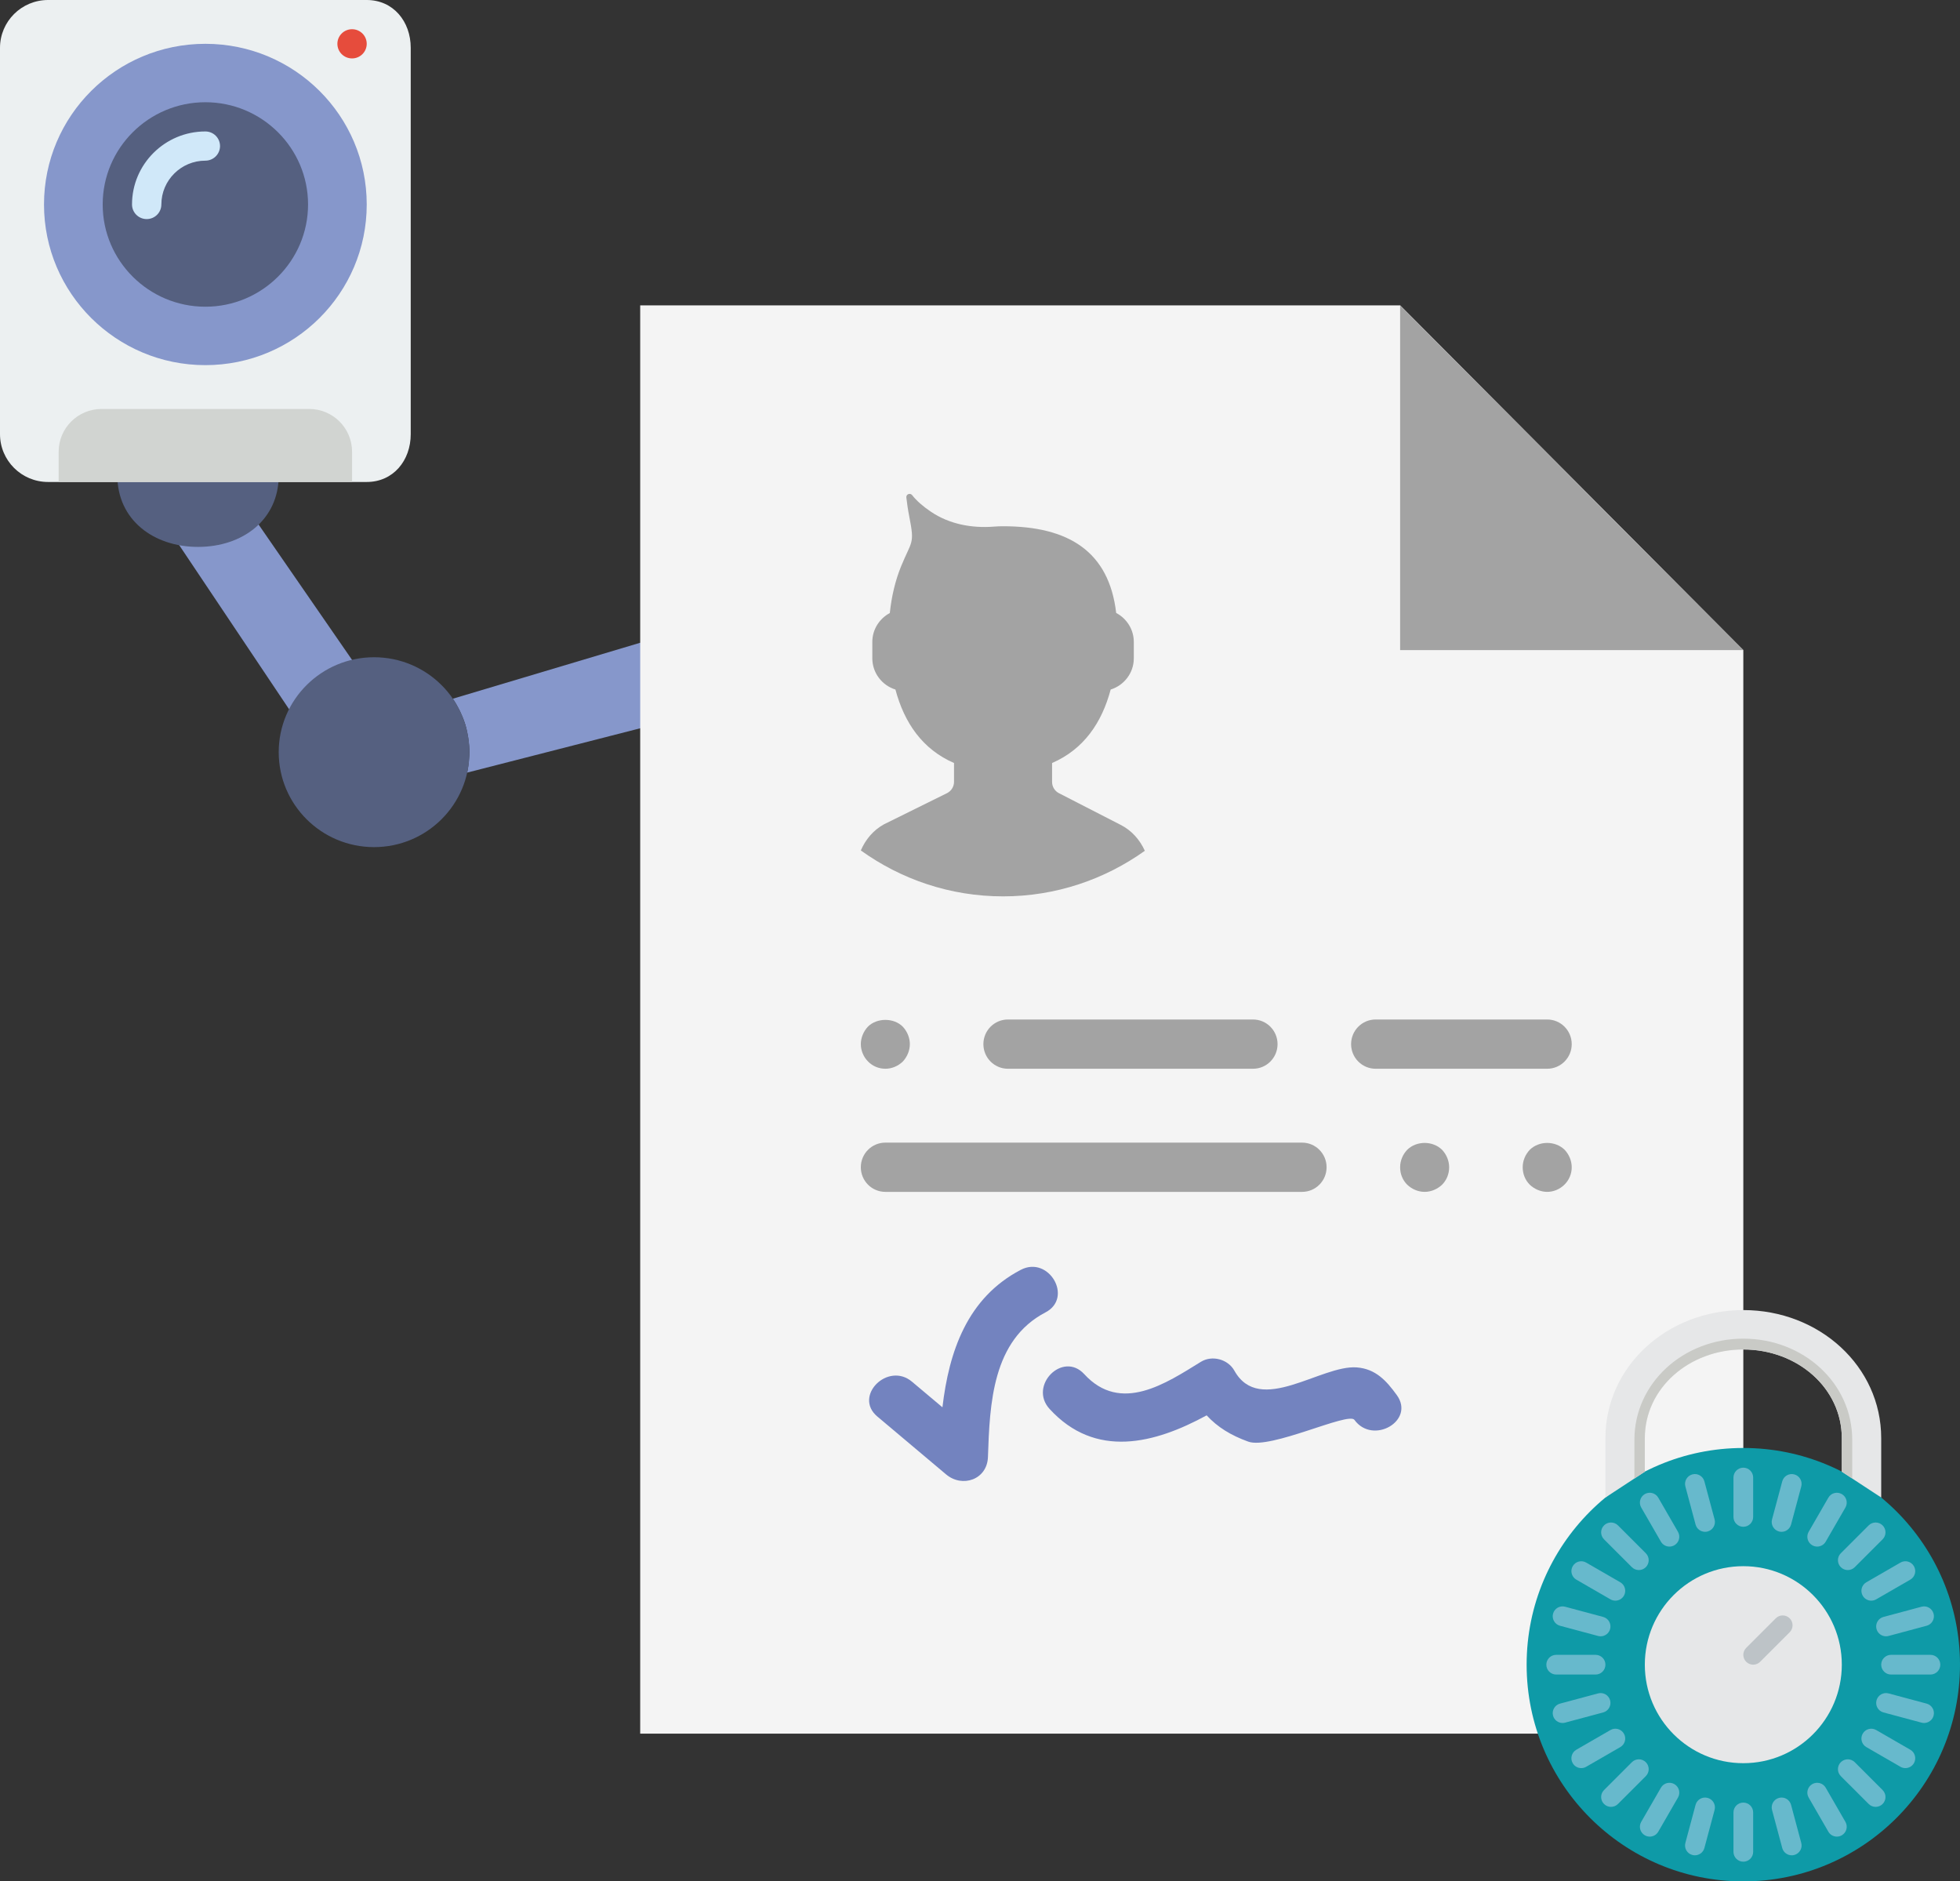 <?xml version="1.0" encoding="UTF-8" standalone="no"?>
<svg width="199px" height="191px" viewBox="0 0 199 191" version="1.1" xmlns="http://www.w3.org/2000/svg" xmlns:xlink="http://www.w3.org/1999/xlink" xmlns:sketch="http://www.bohemiancoding.com/sketch/ns">
    <rect x="0" y="0" width="199" height="191" fill="#333333" stroke="none"/>
    <!-- Generator: Sketch 3.5.2 (25235) - http://www.bohemiancoding.com/sketch -->
    <title>esign</title>
    <desc>Created with Sketch.</desc>
    <defs></defs>
    <g id="Mobile" stroke="none" stroke-width="1" fill="none" fill-rule="evenodd" sketch:type="MSPage">
        <g id="Desktop" sketch:type="MSArtboardGroup" transform="translate(-659, -744)">
            <g id="esign" sketch:type="MSLayerGroup" transform="translate(659, 744)">
                <g id="40-indoor-camera-flat" sketch:type="MSShapeGroup">
                    <g id="40---Indoor-Camera-(Flat)">
                        <g id="Page-1">
                            <g id="40---Indoor-Camera-(Flat)">
                                <path d="M41.34,75.982 L41.34,75.982 L41.702,75.621 L25.319,51.897 L17.872,54.862 L35.31,80.901 C36.527,78.519 38.704,76.712 41.34,75.982" id="Fill-150" fill="#8697CB"></path>
                                <path d="M45.977,70.934 C46.218,71.287 46.431,71.66 46.624,72.044 C46.663,72.121 46.7,72.2 46.738,72.277 C46.919,72.663 47.083,73.056 47.213,73.466 C47.214,73.469 47.216,73.472 47.216,73.474 C47.345,73.881 47.438,74.304 47.511,74.733 C47.529,74.835 47.543,74.937 47.558,75.039 C47.618,75.472 47.66,75.913 47.66,76.362 C47.66,76.596 47.648,76.768 47.631,76.92 C47.601,77.436 47.537,77.944 47.429,78.436 L70,72.655 L70,63.759 L45.977,70.934" id="Fill-151" fill="#8697CB"></path>
                                <path d="M47.66,76.362 C47.66,81.685 43.326,86 37.979,86 C32.632,86 28.298,81.685 28.298,76.362 C28.298,71.039 32.632,66.724 37.979,66.724 C43.326,66.724 47.66,71.039 47.66,76.362" id="Fill-590" fill="#556080"></path>
                                <path d="M28.298,48.273 C28.298,52.776 24.631,55.522 20.106,55.522 C15.583,55.522 11.915,52.776 11.915,48.273 L28.298,48.273" id="Fill-591" fill="#556080"></path>
                                <path d="M37.234,48.931 L4.879,48.931 C2.185,48.931 0,46.756 0,44.074 L0,4.858 C0,2.175 2.185,0 4.879,0 L37.234,0 C39.928,0 41.702,2.175 41.702,4.858 L41.702,44.074 C41.702,46.756 39.928,48.931 37.234,48.931" id="Fill-592" fill="#ECF0F1"></path>
                                <path d="M37.234,20.759 C37.234,29.766 29.899,37.069 20.851,37.069 C11.803,37.069 4.468,29.766 4.468,20.759 C4.468,11.751 11.803,4.448 20.851,4.448 C29.899,4.448 37.234,11.751 37.234,20.759" id="Fill-593" fill="#8697CB"></path>
                                <path d="M20.851,31.138 C15.102,31.138 10.426,26.482 10.426,20.759 C10.426,15.035 15.102,10.379 20.851,10.379 C26.6,10.379 31.277,15.035 31.277,20.759 C31.277,26.482 26.6,31.138 20.851,31.138" id="Fill-594" fill="#556080"></path>
                                <path d="M37.234,4.448 C37.234,5.267 36.567,5.931 35.745,5.931 C34.923,5.931 34.255,5.267 34.255,4.448 C34.255,3.63 34.923,2.966 35.745,2.966 C36.567,2.966 37.234,3.63 37.234,4.448" id="Fill-595" fill="#E64C3C"></path>
                                <path d="M35.745,48.931 L5.957,48.931 L5.957,45.856 C5.957,43.46 7.909,41.517 10.314,41.517 L31.387,41.517 C33.794,41.517 35.745,43.46 35.745,45.856 L35.745,48.931" id="Fill-596" fill="#D1D4D1"></path>
                                <path d="M14.894,22.241 C14.071,22.241 13.404,21.577 13.404,20.759 C13.404,16.671 16.745,13.345 20.851,13.345 C21.673,13.345 22.34,14.009 22.34,14.828 C22.34,15.646 21.673,16.31 20.851,16.31 C18.388,16.31 16.383,18.306 16.383,20.759 C16.383,21.577 15.716,22.241 14.894,22.241" id="Fill-597" fill="#D0E8F9"></path>
                            </g>
                        </g>
                    </g>
                </g>
                <g id="46-resumee-flat" transform="translate(65, 31)" sketch:type="MSShapeGroup">
                    <g id="46---Resumee-(Flat)">
                        <g id="Page-1">
                            <g id="Icons">
                                <g id="46---Resumee-(Flat)">
                                    <path d="M112,35 L77.156,0 L0,0 L0,145 L112,145 L112,35" id="Fill-1632" fill="#F4F4F4"></path>
                                    <path d="M77.156,0 L77.156,35 L112,35 L77.156,0" id="Fill-2183" fill="#A3A3A3"></path>
                                    <path d="M67.2,85 L24.889,85 C23.515,85 22.4,86.118 22.4,87.5 C22.4,88.882 23.515,90 24.889,90 L67.2,90 C68.574,90 69.689,88.882 69.689,87.5 C69.689,86.118 68.574,85 67.2,85" id="Fill-2184" fill="#A3A3A3"></path>
                                    <path d="M94.578,75 C94.578,73.62 93.463,72.5 92.089,72.5 L74.667,72.5 C73.293,72.5 72.178,73.62 72.178,75 C72.178,76.382 73.293,77.5 74.667,77.5 L92.089,77.5 C93.463,77.5 94.578,76.382 94.578,75" id="Fill-2185" fill="#A3A3A3"></path>
                                    <path d="M37.333,77.5 L62.222,77.5 C63.596,77.5 64.711,76.382 64.711,75 C64.711,73.62 63.596,72.5 62.222,72.5 L37.333,72.5 C35.959,72.5 34.844,73.62 34.844,75 C34.844,76.382 35.959,77.5 37.333,77.5" id="Fill-2186" fill="#A3A3A3"></path>
                                    <path d="M24.889,77.5 C25.561,77.5 26.183,77.225 26.656,76.775 C27.104,76.3 27.378,75.65 27.378,75 C27.378,74.35 27.104,73.7 26.656,73.225 C25.735,72.3 24.018,72.325 23.122,73.225 C22.674,73.7 22.4,74.35 22.4,75 C22.4,75.65 22.674,76.3 23.122,76.75 C23.57,77.225 24.217,77.5 24.889,77.5" id="Fill-2187" fill="#A3A3A3"></path>
                                    <path d="M77.877,85.725 C77.429,86.198 77.156,86.825 77.156,87.5 C77.156,88.175 77.404,88.8 77.877,89.275 C78.35,89.725 78.997,90 79.644,90 C80.292,90 80.939,89.725 81.412,89.275 C81.884,88.8 82.133,88.175 82.133,87.5 C82.133,86.847 81.86,86.198 81.412,85.725 C80.466,84.8 78.823,84.8 77.877,85.725" id="Fill-2188" fill="#A3A3A3"></path>
                                    <path d="M90.322,85.725 C89.874,86.198 89.6,86.825 89.6,87.5 C89.6,88.175 89.849,88.8 90.322,89.275 C90.795,89.725 91.442,90 92.089,90 C92.736,90 93.383,89.725 93.856,89.25 C94.329,88.775 94.578,88.15 94.578,87.5 C94.578,86.847 94.304,86.198 93.856,85.725 C92.91,84.8 91.268,84.8 90.322,85.725" id="Fill-2189" fill="#A3A3A3"></path>
                                    <path d="M38.64,97.915 C33.187,100.767 31.353,106.218 30.686,111.87 C29.655,111.005 28.625,110.138 27.594,109.27 C25.153,107.215 21.611,110.733 24.075,112.805 C26.402,114.765 28.732,116.725 31.059,118.683 C32.706,120.07 35.23,119.213 35.307,116.915 C35.489,111.498 35.748,105.058 41.151,102.233 C44.001,100.745 41.482,96.43 38.64,97.915" id="Fill-2190" fill="#7383BF"></path>
                                    <path d="M76.815,110.625 C75.762,109.175 74.677,107.968 72.753,107.82 C69.126,107.547 62.902,112.76 60.328,108.153 C59.676,106.983 58.063,106.552 56.923,107.255 C53.399,109.427 48.792,112.552 45.086,108.505 C42.908,106.127 39.397,109.672 41.567,112.04 C46.224,117.125 52.229,115.567 57.511,112.688 C58.628,113.892 59.96,114.713 61.734,115.355 C63.997,116.175 71.906,112.305 72.516,113.147 C74.39,115.722 78.711,113.233 76.815,110.625" id="Fill-2191" fill="#7383BF"></path>
                                    <path d="M48.765,52.733 L42.515,49.525 C42.087,49.305 41.818,48.865 41.818,48.383 L41.818,46.46 C45.026,45.072 46.871,42.375 47.767,39.002 C49.121,38.583 50.116,37.325 50.116,35.833 L50.116,34.167 C50.116,32.89 49.385,31.788 48.327,31.227 C47.595,24.96 43.471,22.425 36.841,22.425 C36.527,22.425 36.221,22.438 35.917,22.462 C33.665,22.64 31.385,22.215 29.511,20.948 C28.732,20.42 28.075,19.86 27.614,19.27 C27.403,19.003 26.982,19.172 27.022,19.512 C27.089,20.095 27.186,20.775 27.333,21.517 C27.883,24.285 27.554,23.883 26.489,26.492 C25.899,27.938 25.521,29.538 25.344,31.235 C24.294,31.797 23.567,32.895 23.567,34.167 L23.567,35.833 C23.567,37.325 24.563,38.583 25.914,39.002 C26.813,42.375 28.655,45.072 31.863,46.46 L31.863,48.37 C31.863,48.858 31.586,49.303 31.151,49.52 L24.745,52.688 C23.662,53.282 22.875,54.235 22.4,55.337 C26.474,58.263 31.452,60 36.841,60 C42.212,60 47.169,58.275 51.236,55.373 C50.729,54.255 49.897,53.3 48.765,52.733" id="Fill-2192" fill="#A3A3A3"></path>
                                </g>
                            </g>
                        </g>
                    </g>
                </g>
                <g id="18-combination-lock-flat" transform="translate(155, 133)" sketch:type="MSShapeGroup">
                    <g id="18---Combination-Lock-(Flat)">
                        <g id="Page-1">
                            <g id="18---Combination-Lock-(Flat)">
                                <path d="M44,36 C44,48.15 34.15,58 22,58 C9.85,58 0,48.15 0,36 C0,23.85 9.85,14 22,14 C34.15,14 44,23.85 44,36" id="Fill-358" fill="#0E9AA7"></path>
                                <path d="M32,36 C32,41.523 27.523,46 22,46 C16.477,46 12,41.523 12,36 C12,30.477 16.477,26 22,26 C27.523,26 32,30.477 32,36" id="Fill-359" fill="#E6E7E8"></path>
                                <path d="M22,16 C21.448,16 21,16.447 21,17 L21,21 C21,21.553 21.448,22 22,22 C22.552,22 23,21.553 23,21 L23,17 C23,16.447 22.552,16 22,16" id="Fill-360" fill="#67B9CC"></path>
                                <path d="M22,50 C21.448,50 21,50.447 21,51 L21,55 C21,55.553 21.448,56 22,56 C22.552,56 23,55.553 23,55 L23,51 C23,50.447 22.552,50 22,50" id="Fill-361" fill="#67B9CC"></path>
                                <path d="M41,35 L37,35 C36.448,35 36,35.447 36,36 C36,36.553 36.448,37 37,37 L41,37 C41.552,37 42,36.553 42,36 C42,35.447 41.552,35 41,35" id="Fill-362" fill="#67B9CC"></path>
                                <path d="M7,37 C7.552,37 8,36.553 8,36 C8,35.447 7.552,35 7,35 L3,35 C2.448,35 2,35.447 2,36 C2,36.553 2.448,37 3,37 L7,37" id="Fill-363" fill="#67B9CC"></path>
                                <path d="M31.899,26.101 C32.095,26.296 32.351,26.394 32.606,26.394 C32.862,26.394 33.118,26.296 33.314,26.101 L36.142,23.273 C36.533,22.882 36.533,22.249 36.142,21.858 C35.751,21.468 35.119,21.468 34.728,21.858 L31.899,24.687 C31.509,25.077 31.509,25.71 31.899,26.101" id="Fill-364" fill="#67B9CC"></path>
                                <path d="M12.101,45.899 C11.71,45.509 11.077,45.509 10.686,45.899 L7.858,48.728 C7.467,49.118 7.467,49.751 7.858,50.142 C8.053,50.337 8.309,50.435 8.565,50.435 C8.821,50.435 9.077,50.337 9.272,50.142 L12.101,47.314 C12.491,46.923 12.491,46.29 12.101,45.899" id="Fill-365" fill="#67B9CC"></path>
                                <path d="M33.314,45.899 C32.923,45.509 32.29,45.509 31.899,45.899 C31.509,46.29 31.509,46.923 31.899,47.314 L34.728,50.142 C34.923,50.337 35.179,50.435 35.435,50.435 C35.691,50.435 35.947,50.337 36.142,50.142 C36.533,49.751 36.533,49.118 36.142,48.728 L33.314,45.899" id="Fill-366" fill="#67B9CC"></path>
                                <path d="M10.686,26.101 C10.882,26.296 11.138,26.394 11.394,26.394 C11.649,26.394 11.905,26.296 12.101,26.101 C12.491,25.71 12.491,25.077 12.101,24.687 L9.272,21.858 C8.881,21.468 8.249,21.468 7.858,21.858 C7.467,22.249 7.467,22.882 7.858,23.273 L10.686,26.101" id="Fill-367" fill="#67B9CC"></path>
                                <path d="M29,23.876 C29.157,23.967 29.33,24.01 29.499,24.01 C29.845,24.01 30.181,23.831 30.366,23.51 L32.366,20.046 C32.642,19.567 32.478,18.956 32,18.68 C31.522,18.403 30.91,18.566 30.634,19.046 L28.634,22.51 C28.358,22.988 28.522,23.6 29,23.876" id="Fill-368" fill="#67B9CC"></path>
                                <path d="M15,48.124 C14.522,47.848 13.91,48.011 13.634,48.49 L11.634,51.954 C11.358,52.433 11.522,53.044 12,53.32 C12.157,53.411 12.33,53.454 12.499,53.454 C12.845,53.454 13.181,53.275 13.366,52.954 L15.366,49.49 C15.642,49.012 15.478,48.4 15,48.124" id="Fill-369" fill="#67B9CC"></path>
                                <path d="M38.955,44.634 L35.49,42.634 C35.01,42.357 34.4,42.523 34.124,43 C33.848,43.479 34.012,44.09 34.49,44.366 L37.955,46.366 C38.112,46.457 38.284,46.5 38.454,46.5 C38.799,46.5 39.135,46.32 39.321,46 C39.597,45.521 39.433,44.91 38.955,44.634" id="Fill-370" fill="#67B9CC"></path>
                                <path d="M5.045,27.366 L8.51,29.366 C8.668,29.457 8.839,29.5 9.009,29.5 C9.354,29.5 9.69,29.32 9.876,29 C10.152,28.522 9.988,27.91 9.51,27.634 L6.045,25.634 C5.565,25.356 4.955,25.522 4.679,26 C4.403,26.479 4.567,27.09 5.045,27.366" id="Fill-371" fill="#67B9CC"></path>
                                <path d="M27.176,16.682 C26.64,16.539 26.095,16.856 25.952,17.389 L24.916,21.252 C24.773,21.785 25.09,22.334 25.624,22.477 C25.71,22.5 25.797,22.511 25.883,22.511 C26.324,22.511 26.728,22.217 26.848,21.77 L27.883,17.906 C28.026,17.373 27.71,16.824 27.176,16.682" id="Fill-372" fill="#67B9CC"></path>
                                <path d="M18.376,49.523 C17.84,49.379 17.295,49.696 17.152,50.231 L16.117,54.094 C15.974,54.627 16.29,55.176 16.824,55.318 C16.911,55.342 16.998,55.352 17.083,55.352 C17.524,55.352 17.929,55.059 18.048,54.611 L19.083,50.748 C19.227,50.215 18.91,49.666 18.376,49.523" id="Fill-373" fill="#67B9CC"></path>
                                <path d="M40.611,39.952 L36.748,38.916 C36.217,38.773 35.666,39.089 35.523,39.623 C35.38,40.156 35.696,40.705 36.23,40.848 L40.094,41.884 C40.18,41.907 40.268,41.918 40.353,41.918 C40.794,41.918 41.199,41.624 41.318,41.177 C41.461,40.644 41.145,40.095 40.611,39.952" id="Fill-374" fill="#67B9CC"></path>
                                <path d="M3.389,32.048 L7.252,33.084 C7.339,33.107 7.426,33.118 7.512,33.118 C7.953,33.118 8.357,32.824 8.477,32.377 C8.62,31.844 8.304,31.295 7.77,31.152 L3.906,30.116 C3.374,29.972 2.825,30.289 2.682,30.823 C2.539,31.356 2.855,31.905 3.389,32.048" id="Fill-375" fill="#67B9CC"></path>
                                <path d="M18.048,17.389 C17.905,16.854 17.355,16.537 16.824,16.682 C16.29,16.824 15.974,17.373 16.117,17.906 L17.152,21.77 C17.272,22.217 17.675,22.511 18.117,22.511 C18.203,22.511 18.29,22.5 18.376,22.477 C18.91,22.334 19.227,21.785 19.083,21.252 L18.048,17.389" id="Fill-376" fill="#67B9CC"></path>
                                <path d="M26.848,50.231 C26.706,49.696 26.158,49.377 25.624,49.523 C25.09,49.666 24.773,50.215 24.916,50.748 L25.952,54.611 C26.071,55.059 26.475,55.352 26.917,55.352 C27.002,55.352 27.09,55.342 27.176,55.318 C27.71,55.176 28.026,54.627 27.883,54.094 L26.848,50.231" id="Fill-377" fill="#67B9CC"></path>
                                <path d="M35.523,32.377 C35.643,32.824 36.047,33.118 36.488,33.118 C36.574,33.118 36.661,33.107 36.748,33.084 L40.611,32.048 C41.145,31.905 41.461,31.356 41.318,30.823 C41.175,30.289 40.626,29.972 40.094,30.116 L36.23,31.152 C35.696,31.295 35.38,31.844 35.523,32.377" id="Fill-378" fill="#67B9CC"></path>
                                <path d="M8.477,39.623 C8.335,39.089 7.784,38.771 7.252,38.916 L3.389,39.952 C2.855,40.095 2.539,40.644 2.682,41.177 C2.801,41.624 3.206,41.918 3.647,41.918 C3.732,41.918 3.82,41.907 3.906,41.884 L7.77,40.848 C8.304,40.705 8.62,40.156 8.477,39.623" id="Fill-379" fill="#67B9CC"></path>
                                <path d="M13.366,19.046 C13.09,18.566 12.478,18.403 12,18.68 C11.522,18.956 11.358,19.567 11.634,20.046 L13.634,23.51 C13.819,23.831 14.155,24.01 14.501,24.01 C14.67,24.01 14.843,23.967 15,23.876 C15.478,23.6 15.642,22.988 15.366,22.51 L13.366,19.046" id="Fill-380" fill="#67B9CC"></path>
                                <path d="M30.366,48.49 C30.089,48.011 29.477,47.848 29,48.124 C28.522,48.4 28.358,49.012 28.634,49.49 L30.634,52.954 C30.819,53.275 31.155,53.454 31.501,53.454 C31.67,53.454 31.843,53.411 32,53.32 C32.478,53.044 32.642,52.433 32.366,51.954 L30.366,48.49" id="Fill-381" fill="#67B9CC"></path>
                                <path d="M34.124,29 C34.31,29.321 34.646,29.5 34.991,29.5 C35.161,29.5 35.332,29.457 35.49,29.366 L38.955,27.366 C39.433,27.09 39.597,26.479 39.321,26 C39.044,25.521 38.434,25.356 37.955,25.634 L34.49,27.634 C34.012,27.91 33.848,28.522 34.124,29" id="Fill-382" fill="#67B9CC"></path>
                                <path d="M9.876,43 C9.599,42.521 8.989,42.357 8.51,42.634 L5.045,44.634 C4.567,44.91 4.403,45.521 4.679,46 C4.865,46.321 5.201,46.5 5.546,46.5 C5.716,46.5 5.888,46.457 6.045,46.366 L9.51,44.366 C9.988,44.09 10.152,43.479 9.876,43" id="Fill-383" fill="#67B9CC"></path>
                                <path d="M23,36 C22.744,36 22.488,35.902 22.293,35.707 C21.902,35.316 21.902,34.684 22.293,34.293 L25.293,31.293 C25.684,30.902 26.316,30.902 26.707,31.293 C27.098,31.684 27.098,32.316 26.707,32.707 L23.707,35.707 C23.512,35.902 23.256,36 23,36" id="Fill-384" fill="#BDC3C7"></path>
                                <path d="M32,16.406 L32,13 C32,7.929 27.5,4 22,4 C16.5,4 12,7.929 12,13 L12,16.406 L8,19.029 L8,13 C8,5.711 14.28,0 22,0 C29.72,0 36,5.711 36,13 L36,19.029 L32,16.406" id="Fill-385" fill="#E6E7E8"></path>
                                <path d="M22,4 C27.5,4 32,7.929 32,13 L32,16.406 L33.057,17.099 L33.057,13.168 C33.057,7.411 28.097,2.901 22,2.901 C15.903,2.901 10.943,7.411 10.943,13.168 L10.943,17.099 L12,16.406 L12,13 C12,7.929 16.5,4 22,4" id="Fill-557" fill="#C9CAC6"></path>
                            </g>
                        </g>
                    </g>
                </g>
            </g>
        </g>
    </g>
</svg>